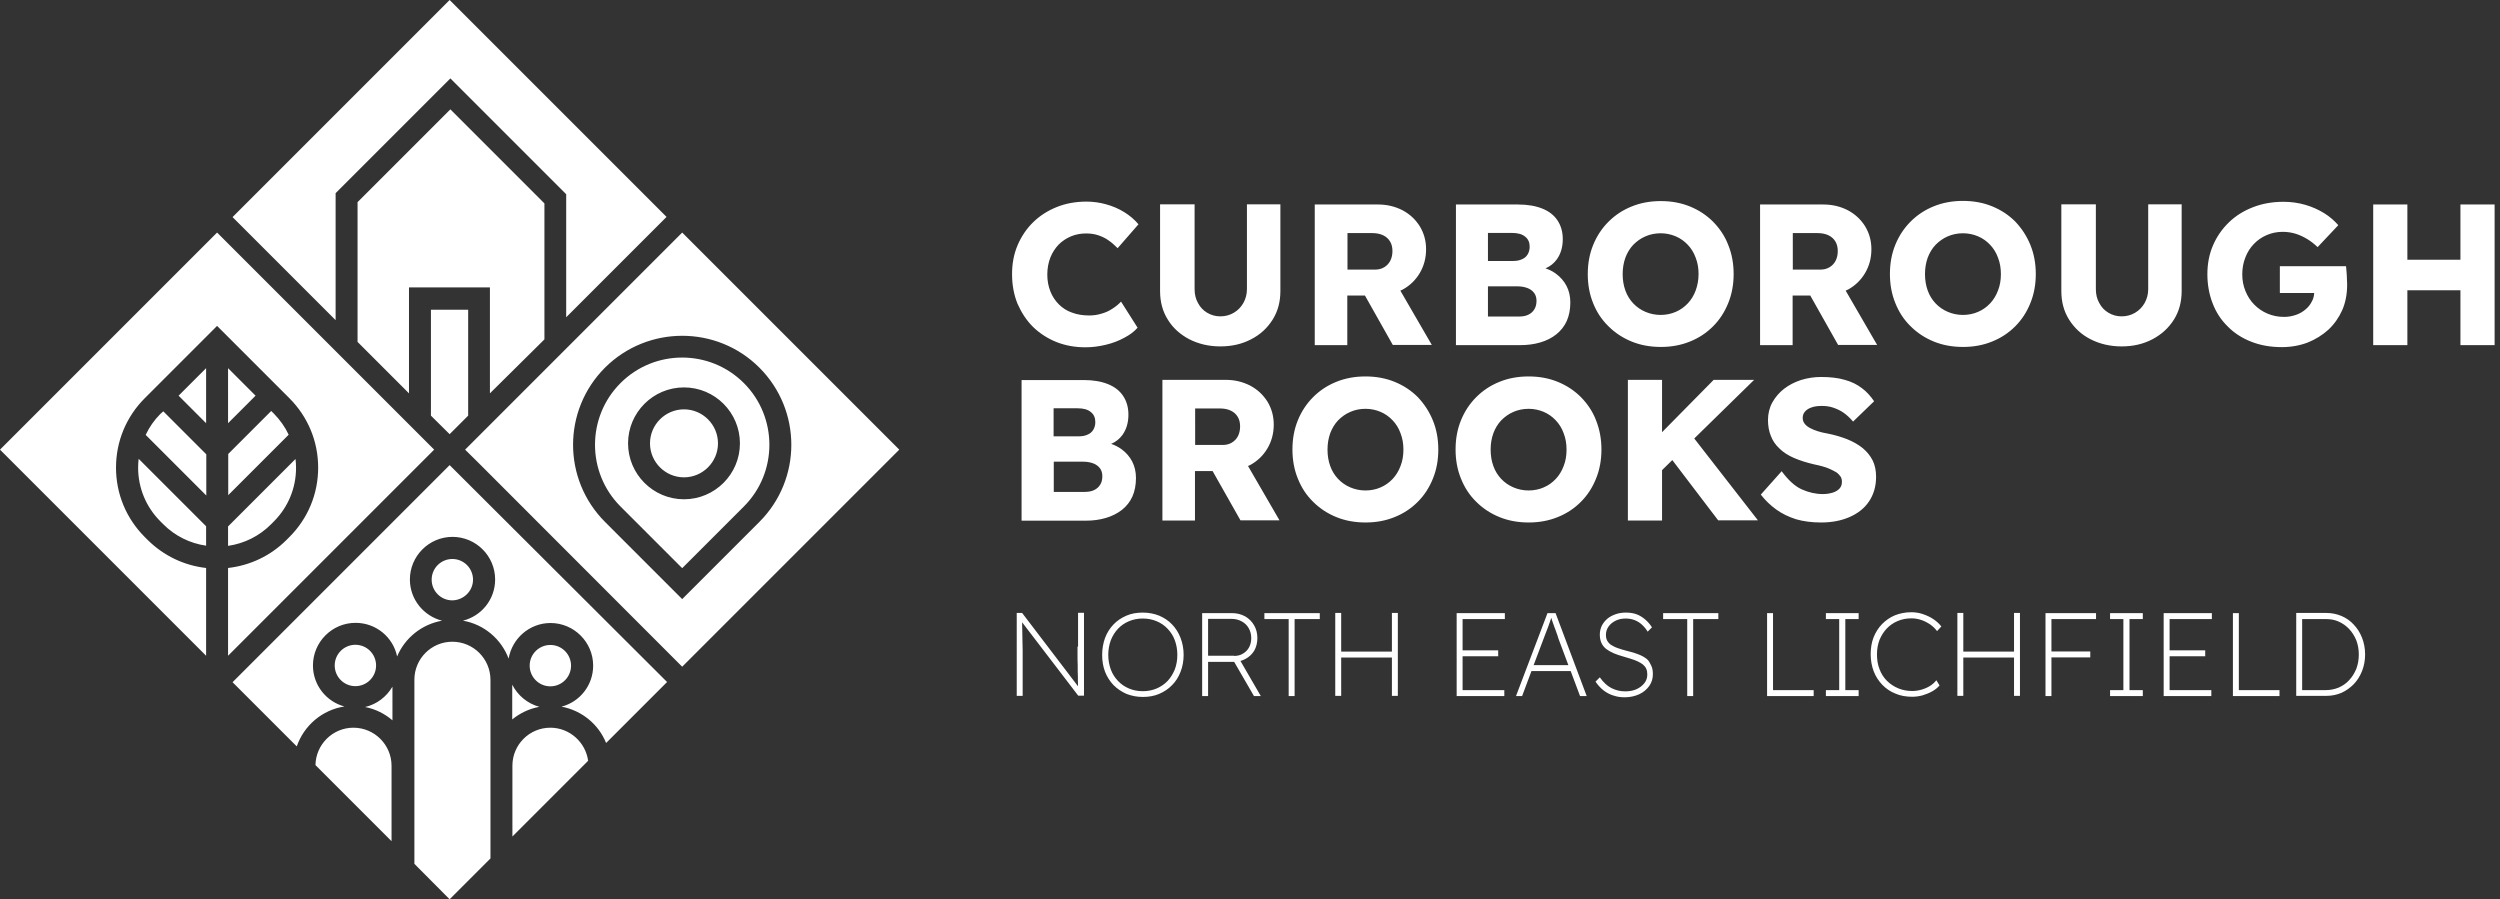 <?xml version="1.0" encoding="utf-8"?>
<!-- Generator: Adobe Illustrator 27.7.0, SVG Export Plug-In . SVG Version: 6.00 Build 0)  -->
<svg version="1.1" id="Layer_1" xmlns="http://www.w3.org/2000/svg" xmlns:xlink="http://www.w3.org/1999/xlink" x="0px" y="0px"
	 viewBox="0 0 139 50" style="enable-background:new 0 0 139 50;" xml:space="preserve">
<rect x="0" y="0" width="139" height="50" fill="#333333" stroke="none"/>
<style type="text/css">
	.st0{fill:#FFFFFF;}
</style>
<path class="st0" d="M36.14,24.65c0-1.04,0.85-1.89,1.89-1.89s1.89,0.85,1.89,1.89c0,1.04-0.85,1.89-1.89,1.89
	S36.14,25.69,36.14,24.65z M26.3,32.23c0-0.63-0.51-1.15-1.15-1.15c-0.63,0-1.15,0.51-1.15,1.15c0,0.63,0.51,1.15,1.15,1.15
	C25.78,33.37,26.3,32.86,26.3,32.23z M31.75,37.01c0-0.63-0.51-1.15-1.15-1.15c-0.63,0-1.15,0.51-1.15,1.15
	c0,0.63,0.51,1.15,1.15,1.15C31.23,38.16,31.75,37.65,31.75,37.01z M25.15,35.68c-1.17,0-2.11,0.95-2.11,2.11v10.24L25,50l2.27-2.27
	v-5.16V37.8C27.27,36.63,26.32,35.68,25.15,35.68z M25,25.86L12.93,37.93l3.57,3.57c0.4-1.16,1.41-2.03,2.65-2.22
	c-1.01-0.27-1.75-1.19-1.75-2.28c0-1.3,1.06-2.37,2.37-2.37c1.14,0,2.09,0.8,2.31,1.87c0.43-1.03,1.37-1.79,2.5-1.99
	c-1.03-0.26-1.79-1.19-1.79-2.29c0-1.3,1.06-2.37,2.37-2.37c1.3,0,2.37,1.06,2.37,2.37c0,1.11-0.76,2.03-1.79,2.29
	c1.17,0.2,2.13,1.02,2.54,2.11c0.19-1.12,1.16-1.98,2.33-1.98c1.3,0,2.37,1.06,2.37,2.37c0,1.1-0.75,2.02-1.76,2.28
	c1.13,0.21,2.06,0.98,2.48,2.02l3.39-3.39L25.09,25.95L25,25.86z M30.6,40.46c-1.17,0-2.11,0.95-2.11,2.11v3.94l4.21-4.21
	C32.56,41.27,31.67,40.46,30.6,40.46z M28.48,38.07V40c0.43-0.35,0.95-0.6,1.51-0.7C29.33,39.12,28.79,38.67,28.48,38.07z
	 M34.5,21.3c0.95-0.95,2.19-1.42,3.43-1.42c1.24,0,2.48,0.47,3.43,1.42c1.89,1.89,1.89,4.97,0,6.86l-3.43,3.43l-3.43-3.43
	C32.61,26.27,32.61,23.19,34.5,21.3z M34.92,24.65c0,1.71,1.39,3.11,3.11,3.11c1.71,0,3.11-1.39,3.11-3.11
	c0-1.71-1.39-3.11-3.11-3.11C36.31,21.54,34.92,22.94,34.92,24.65z M18.66,10.74l6.38-6.38l6.44,6.44v6.84l5.58-5.58L25,0
	L12.93,12.07l5.73,5.73V10.74z M30.27,18.87v-7.56l-5.23-5.23l-5.16,5.16v7.77l2.86,2.86v-5.89h4.5v5.89L30.27,18.87z M25,24.14
	l1.03-1.03v-5.89h-2.07v5.89L25,24.14z M66.12,18.86c0.51,0.26,1.08,0.4,1.73,0.4c0.64,0,1.21-0.13,1.72-0.4
	c0.51-0.26,0.9-0.63,1.19-1.09c0.29-0.46,0.43-0.99,0.43-1.59v-4.82h-1.86v4.72c0,0.28-0.07,0.54-0.2,0.77
	c-0.13,0.23-0.31,0.41-0.53,0.54c-0.22,0.13-0.47,0.2-0.75,0.2c-0.27,0-0.51-0.07-0.73-0.2c-0.22-0.13-0.39-0.31-0.51-0.54
	c-0.13-0.23-0.19-0.48-0.19-0.77v-4.72H64.5v4.82c0,0.6,0.14,1.13,0.43,1.59C65.21,18.23,65.61,18.59,66.12,18.86z M74.91,19.19
	H73.1v-7.82h3.52c0.5,0,0.95,0.11,1.36,0.32c0.41,0.22,0.72,0.51,0.96,0.89c0.23,0.38,0.35,0.8,0.35,1.28
	c0,0.49-0.12,0.93-0.35,1.32c-0.23,0.39-0.55,0.7-0.95,0.92c-0.04,0.02-0.09,0.04-0.13,0.06l1.75,3.02h-2.17l-1.55-2.75h-0.98V19.19
	z M74.91,14.99h1.54c0.19,0,0.36-0.04,0.51-0.13c0.15-0.09,0.26-0.21,0.34-0.36c0.08-0.16,0.12-0.34,0.12-0.54
	c0-0.2-0.04-0.38-0.13-0.53c-0.09-0.15-0.22-0.27-0.39-0.35c-0.17-0.08-0.37-0.12-0.61-0.12h-1.37V14.99z M7.68,26
	c0,1.13,0.44,2.19,1.24,2.99l0.16,0.16c0.65,0.65,1.48,1.06,2.38,1.19v-1.08l-3.75-3.75C7.69,25.67,7.68,25.84,7.68,26z
	 M88.58,16.86c-0.2-0.49-0.3-1.03-0.3-1.62c0-0.59,0.1-1.13,0.3-1.62c0.2-0.49,0.48-0.92,0.85-1.29c0.36-0.36,0.79-0.65,1.29-0.85
	c0.49-0.2,1.03-0.3,1.62-0.3c0.59,0,1.13,0.1,1.62,0.3c0.49,0.2,0.92,0.48,1.29,0.85c0.36,0.37,0.65,0.79,0.84,1.29
	c0.2,0.49,0.3,1.03,0.3,1.62c0,0.58-0.1,1.12-0.3,1.61c-0.2,0.5-0.48,0.93-0.84,1.29c-0.37,0.37-0.79,0.65-1.29,0.85
	c-0.49,0.2-1.03,0.3-1.61,0.3c-0.6,0-1.14-0.1-1.63-0.3c-0.49-0.2-0.92-0.48-1.29-0.85C89.06,17.78,88.78,17.36,88.58,16.86z
	 M90.22,15.24c0,0.33,0.05,0.63,0.15,0.91c0.1,0.28,0.25,0.52,0.44,0.72c0.19,0.2,0.42,0.36,0.68,0.47
	c0.26,0.11,0.54,0.17,0.84,0.17s0.59-0.06,0.84-0.17c0.26-0.11,0.48-0.27,0.67-0.47c0.19-0.2,0.34-0.45,0.44-0.72
	c0.1-0.28,0.16-0.58,0.16-0.91c0-0.33-0.05-0.63-0.16-0.91c-0.1-0.28-0.25-0.52-0.44-0.72c-0.19-0.2-0.41-0.36-0.67-0.47
	c-0.26-0.11-0.54-0.17-0.84-0.17s-0.59,0.06-0.84,0.17c-0.26,0.11-0.48,0.27-0.68,0.47c-0.19,0.2-0.34,0.45-0.44,0.72
	C90.27,14.61,90.22,14.92,90.22,15.24z M84.51,19.19h-3.56v-7.82h3.45c0.54,0,0.99,0.08,1.36,0.23c0.37,0.15,0.65,0.37,0.84,0.66
	c0.19,0.29,0.29,0.63,0.29,1.03c0,0.45-0.11,0.82-0.33,1.13c-0.16,0.22-0.37,0.39-0.63,0.5c0.21,0.07,0.4,0.17,0.57,0.29
	c0.26,0.19,0.46,0.42,0.6,0.69c0.14,0.27,0.21,0.58,0.21,0.92c0,0.39-0.07,0.74-0.2,1.03c-0.13,0.29-0.33,0.54-0.58,0.74
	c-0.25,0.2-0.55,0.35-0.89,0.45C85.3,19.14,84.92,19.19,84.51,19.19z M82.73,14.51h1.4c0.19,0,0.36-0.03,0.5-0.1
	c0.14-0.06,0.24-0.15,0.31-0.27c0.07-0.12,0.11-0.26,0.11-0.42c0-0.24-0.08-0.43-0.25-0.56c-0.16-0.14-0.41-0.21-0.74-0.21h-1.33
	V14.51z M84.44,17.6c0.21,0,0.39-0.03,0.53-0.1c0.15-0.07,0.26-0.17,0.34-0.3c0.08-0.13,0.12-0.29,0.12-0.47
	c0-0.17-0.04-0.32-0.13-0.44c-0.09-0.12-0.21-0.21-0.36-0.27c-0.16-0.06-0.34-0.1-0.56-0.1h-1.65v1.68H84.44z M12.68,23.53L14.21,22
	l-1.53-1.53V23.53z M19.65,40.46c-1.15,0-2.09,0.93-2.11,2.08l4.23,4.23v-4.19C21.77,41.41,20.82,40.46,19.65,40.46z M12.68,36.46
	l10.79-10.79L24.14,25L12.07,12.93L0,25l11.46,11.46v-4.88c-1.23-0.14-2.36-0.68-3.25-1.56l-0.16-0.16c-1.03-1.03-1.6-2.4-1.6-3.86
	s0.57-2.83,1.6-3.86l4.02-4.02l4.02,4.02c1.03,1.03,1.6,2.4,1.6,3.86s-0.57,2.83-1.6,3.86l-0.16,0.16
	c-0.88,0.88-2.02,1.42-3.25,1.56V36.46z M20.91,37c0-0.63-0.51-1.15-1.15-1.15c-0.63,0-1.15,0.51-1.15,1.15
	c0,0.63,0.51,1.15,1.15,1.15C20.39,38.15,20.91,37.64,20.91,37z M12.68,27.54l3.37-3.37c-0.2-0.43-0.48-0.82-0.82-1.17l-0.15-0.15
	l-2.39,2.39V27.54z M11.46,23.53v-3.06L9.93,22L11.46,23.53z M8.92,23.01c-0.34,0.34-0.62,0.74-0.82,1.17l3.37,3.37v-2.29
	l-2.39-2.39L8.92,23.01z M20.3,39.31c0.57,0.11,1.09,0.37,1.52,0.74v-1.87C21.49,38.74,20.95,39.16,20.3,39.31z M12.68,30.35
	c0.9-0.13,1.73-0.54,2.38-1.19L15.22,29c0.8-0.8,1.24-1.86,1.24-2.99c0-0.17-0.01-0.33-0.03-0.49l-3.75,3.75V30.35z M113.93,34.09
	h-0.2v4.61h0.33v-2.15h2.16v-0.33h-2.16v-1.8h2.48v-0.33h-2.48H113.93z M111.98,36.23h-2.82v-2.15h-0.33v4.61h0.33v-2.13h2.82v2.13
	h0.33v-4.61h-0.33V36.23z M112.89,13.62c0.2,0.49,0.3,1.03,0.3,1.62c0,0.58-0.1,1.12-0.3,1.61c-0.2,0.5-0.48,0.93-0.84,1.29
	c-0.37,0.37-0.79,0.65-1.29,0.85c-0.49,0.2-1.03,0.3-1.61,0.3c-0.6,0-1.14-0.1-1.63-0.3c-0.49-0.2-0.92-0.48-1.29-0.85
	c-0.37-0.36-0.65-0.79-0.85-1.29c-0.2-0.49-0.3-1.03-0.3-1.62c0-0.59,0.1-1.13,0.3-1.62c0.2-0.49,0.48-0.92,0.85-1.29
	c0.36-0.36,0.79-0.65,1.29-0.85c0.49-0.2,1.03-0.3,1.62-0.3c0.59,0,1.13,0.1,1.62,0.3c0.49,0.2,0.92,0.48,1.29,0.85
	C112.41,12.7,112.69,13.13,112.89,13.62z M111.25,15.24c0-0.33-0.05-0.63-0.16-0.91c-0.1-0.28-0.25-0.52-0.44-0.72
	c-0.19-0.2-0.41-0.36-0.67-0.47c-0.26-0.11-0.54-0.17-0.84-0.17s-0.59,0.06-0.84,0.17c-0.26,0.11-0.48,0.27-0.68,0.47
	c-0.19,0.2-0.34,0.45-0.44,0.72c-0.1,0.28-0.15,0.58-0.15,0.91c0,0.33,0.05,0.63,0.15,0.91c0.1,0.28,0.25,0.52,0.44,0.72
	c0.19,0.2,0.42,0.36,0.68,0.47c0.26,0.11,0.54,0.17,0.84,0.17s0.59-0.06,0.84-0.17c0.26-0.11,0.48-0.27,0.67-0.47
	c0.19-0.2,0.34-0.45,0.44-0.72C111.2,15.87,111.25,15.57,111.25,15.24z M104.9,34.95c0.17-0.18,0.37-0.32,0.61-0.42
	c0.23-0.1,0.49-0.15,0.77-0.15c0.18,0,0.36,0.03,0.54,0.09c0.18,0.06,0.35,0.15,0.5,0.25c0.15,0.11,0.28,0.23,0.38,0.37l0.24-0.26
	c-0.12-0.15-0.27-0.29-0.45-0.41c-0.18-0.12-0.38-0.21-0.59-0.28c-0.21-0.07-0.42-0.1-0.63-0.1c-0.33,0-0.63,0.06-0.91,0.17
	c-0.27,0.11-0.51,0.28-0.72,0.49c-0.2,0.21-0.36,0.46-0.47,0.74c-0.11,0.28-0.16,0.6-0.16,0.94s0.06,0.66,0.17,0.95
	c0.11,0.29,0.28,0.54,0.48,0.75c0.21,0.21,0.45,0.38,0.74,0.49c0.28,0.12,0.59,0.17,0.93,0.17c0.19,0,0.38-0.03,0.57-0.08
	c0.19-0.06,0.37-0.13,0.53-0.22c0.16-0.09,0.3-0.2,0.41-0.33l-0.18-0.29c-0.08,0.11-0.2,0.22-0.34,0.31
	c-0.14,0.09-0.3,0.16-0.47,0.21c-0.17,0.05-0.35,0.08-0.52,0.08c-0.29,0-0.55-0.05-0.79-0.15c-0.24-0.1-0.45-0.24-0.63-0.42
	c-0.18-0.18-0.32-0.4-0.41-0.65c-0.1-0.25-0.14-0.52-0.14-0.82c0-0.29,0.05-0.56,0.14-0.8C104.6,35.34,104.73,35.13,104.9,34.95z
	 M104.12,25.6c-0.13-0.26-0.32-0.49-0.56-0.69c-0.24-0.19-0.53-0.36-0.86-0.49c-0.33-0.13-0.7-0.24-1.11-0.32
	c-0.18-0.03-0.35-0.07-0.51-0.12c-0.16-0.05-0.31-0.11-0.44-0.18c-0.13-0.07-0.23-0.15-0.3-0.24s-0.11-0.2-0.11-0.32
	c0-0.14,0.04-0.26,0.13-0.36s0.21-0.18,0.37-0.23c0.16-0.06,0.35-0.08,0.58-0.08c0.22,0,0.43,0.03,0.63,0.1
	c0.2,0.07,0.4,0.16,0.58,0.29c0.18,0.13,0.35,0.29,0.51,0.48l1.17-1.13c-0.19-0.28-0.41-0.53-0.68-0.73
	c-0.26-0.2-0.58-0.36-0.95-0.46c-0.37-0.11-0.81-0.16-1.32-0.16c-0.39,0-0.76,0.06-1.12,0.17c-0.36,0.12-0.67,0.28-0.94,0.49
	c-0.27,0.21-0.49,0.47-0.65,0.76c-0.16,0.29-0.24,0.62-0.24,0.97c0,0.33,0.05,0.62,0.16,0.89c0.1,0.26,0.26,0.5,0.48,0.7
	c0.21,0.21,0.48,0.38,0.8,0.52c0.32,0.14,0.7,0.26,1.13,0.36c0.16,0.03,0.31,0.07,0.46,0.11c0.15,0.04,0.29,0.09,0.42,0.15
	c0.13,0.06,0.25,0.12,0.35,0.18c0.1,0.07,0.17,0.15,0.23,0.23c0.06,0.09,0.08,0.19,0.08,0.3c0,0.15-0.04,0.27-0.13,0.37
	c-0.09,0.1-0.22,0.18-0.38,0.23c-0.16,0.05-0.35,0.08-0.55,0.08c-0.4,0-0.79-0.09-1.17-0.26c-0.38-0.17-0.75-0.51-1.12-1.01
	L97.9,27.5c0.25,0.32,0.54,0.6,0.86,0.83c0.32,0.23,0.69,0.41,1.1,0.54c0.41,0.12,0.88,0.18,1.39,0.18c0.6,0,1.12-0.1,1.58-0.3
	c0.46-0.2,0.82-0.48,1.08-0.86c0.26-0.38,0.4-0.84,0.4-1.38C104.31,26.17,104.25,25.86,104.12,25.6z M98.58,34.09h-0.33v4.61h2.59
	v-0.33h-2.26V34.09z M101.52,34.42h0.74v3.95h-0.74v0.33h1.82v-0.33h-0.74v-3.95h0.74v-0.33h-1.82V34.42z M136.8,11.37v3.07h-2.95
	v-3.07h-1.9v7.82h1.9v-3.05h2.95v3.05h1.9v-7.82H136.8z M131.33,35.46c0.11,0.28,0.17,0.59,0.17,0.93c0,0.33-0.06,0.64-0.17,0.92
	c-0.11,0.28-0.27,0.53-0.46,0.73c-0.2,0.2-0.42,0.36-0.68,0.48c-0.26,0.11-0.54,0.17-0.84,0.17h-1.68v-4.61h1.68
	c0.3,0,0.58,0.06,0.84,0.17c0.26,0.11,0.49,0.27,0.68,0.48C131.07,34.94,131.22,35.18,131.33,35.46z M131.15,36.39
	c0-0.29-0.05-0.55-0.14-0.79c-0.1-0.24-0.23-0.45-0.4-0.63c-0.17-0.18-0.36-0.31-0.58-0.41c-0.22-0.1-0.46-0.14-0.71-0.14h-1.32
	v3.95h1.32c0.25,0,0.49-0.05,0.71-0.14c0.22-0.1,0.42-0.23,0.58-0.41c0.17-0.18,0.3-0.39,0.4-0.63
	C131.1,36.95,131.15,36.68,131.15,36.39z M129.46,18.33c0.33-0.31,0.58-0.67,0.77-1.09c0.18-0.42,0.27-0.88,0.27-1.39
	c0-0.07,0-0.17-0.01-0.3c0-0.13-0.01-0.27-0.02-0.41c-0.01-0.14-0.02-0.25-0.03-0.34h-3.68v1.49h1.91
	c-0.01,0.17-0.05,0.33-0.13,0.47c-0.09,0.18-0.21,0.33-0.36,0.45c-0.15,0.13-0.33,0.23-0.53,0.3c-0.21,0.07-0.42,0.11-0.65,0.11
	c-0.33,0-0.64-0.06-0.92-0.18c-0.29-0.12-0.53-0.29-0.74-0.5c-0.21-0.21-0.37-0.46-0.49-0.75c-0.12-0.29-0.18-0.6-0.18-0.94
	c0-0.34,0.06-0.65,0.17-0.93c0.11-0.29,0.27-0.54,0.47-0.75c0.2-0.21,0.44-0.38,0.72-0.5s0.57-0.18,0.9-0.18
	c0.25,0,0.49,0.04,0.72,0.11c0.22,0.07,0.43,0.17,0.63,0.29c0.2,0.12,0.39,0.27,0.58,0.45l1.15-1.22c-0.22-0.25-0.48-0.48-0.79-0.67
	c-0.31-0.19-0.66-0.35-1.04-0.46c-0.38-0.11-0.79-0.17-1.22-0.17c-0.61,0-1.18,0.1-1.69,0.3c-0.52,0.2-0.97,0.48-1.35,0.85
	c-0.38,0.37-0.67,0.79-0.88,1.28c-0.21,0.49-0.31,1.02-0.31,1.6c0,0.58,0.1,1.12,0.29,1.61c0.19,0.5,0.47,0.93,0.84,1.29
	c0.36,0.37,0.8,0.65,1.31,0.85c0.51,0.2,1.07,0.3,1.7,0.3c0.52,0,1.01-0.09,1.45-0.26C128.74,18.87,129.13,18.63,129.46,18.33z
	 M99.67,19.19h-1.81v-7.82h3.52c0.5,0,0.95,0.11,1.36,0.32c0.41,0.22,0.72,0.51,0.96,0.89c0.23,0.38,0.35,0.8,0.35,1.28
	c0,0.49-0.12,0.93-0.35,1.32c-0.23,0.39-0.55,0.7-0.95,0.92c-0.04,0.02-0.09,0.04-0.13,0.06l1.75,3.02h-2.17l-1.55-2.75h-0.98V19.19
	z M99.67,14.99h1.54c0.19,0,0.36-0.04,0.51-0.13c0.15-0.09,0.26-0.21,0.34-0.36c0.08-0.16,0.12-0.34,0.12-0.54
	c0-0.2-0.04-0.38-0.13-0.53c-0.09-0.15-0.22-0.27-0.39-0.35c-0.17-0.08-0.37-0.12-0.61-0.12h-1.37V14.99z M117.32,34.42h0.74v3.95
	h-0.74v0.33h1.82v-0.33h-0.74v-3.95h0.74v-0.33h-1.82V34.42z M120.87,17.77c0.29-0.46,0.43-0.99,0.43-1.59v-4.82h-1.86v4.72
	c0,0.28-0.07,0.54-0.2,0.77c-0.13,0.23-0.31,0.41-0.53,0.54c-0.22,0.13-0.47,0.2-0.75,0.2c-0.27,0-0.51-0.07-0.73-0.2
	c-0.22-0.13-0.39-0.31-0.51-0.54c-0.13-0.23-0.19-0.48-0.19-0.77v-4.72h-1.92v4.82c0,0.6,0.14,1.13,0.43,1.59
	c0.29,0.46,0.68,0.83,1.19,1.09c0.51,0.26,1.08,0.4,1.73,0.4c0.64,0,1.21-0.13,1.72-0.4C120.19,18.59,120.58,18.23,120.87,17.77z
	 M120.3,38.7h2.65v-0.33h-2.32v-1.88h1.98v-0.33h-1.98v-1.74h2.35v-0.33h-2.68V38.7z M124.48,34.09h-0.33v4.61h2.59v-0.33h-2.26
	V34.09z M89.04,25c0,0.58-0.1,1.12-0.3,1.61c-0.2,0.5-0.48,0.93-0.84,1.29c-0.37,0.37-0.79,0.65-1.29,0.85
	c-0.49,0.2-1.03,0.3-1.61,0.3c-0.6,0-1.14-0.1-1.63-0.3c-0.49-0.2-0.92-0.48-1.29-0.85c-0.37-0.36-0.65-0.79-0.85-1.29
	c-0.2-0.49-0.3-1.03-0.3-1.62c0-0.59,0.1-1.13,0.3-1.62c0.2-0.49,0.48-0.92,0.85-1.29c0.36-0.36,0.79-0.65,1.29-0.85
	c0.49-0.2,1.03-0.3,1.62-0.3c0.59,0,1.13,0.1,1.62,0.3c0.49,0.2,0.92,0.48,1.29,0.85c0.36,0.37,0.65,0.79,0.84,1.29
	C88.94,23.87,89.04,24.41,89.04,25z M87.1,25c0-0.33-0.05-0.63-0.16-0.91c-0.1-0.28-0.25-0.52-0.44-0.72
	c-0.19-0.2-0.41-0.36-0.67-0.47c-0.26-0.11-0.54-0.17-0.84-0.17s-0.59,0.06-0.84,0.17c-0.26,0.11-0.48,0.27-0.68,0.47
	c-0.19,0.2-0.34,0.45-0.44,0.72c-0.1,0.28-0.15,0.58-0.15,0.91c0,0.33,0.05,0.63,0.15,0.91c0.1,0.28,0.25,0.52,0.44,0.72
	c0.19,0.2,0.42,0.36,0.68,0.47c0.26,0.11,0.54,0.17,0.84,0.17s0.59-0.06,0.84-0.17c0.26-0.11,0.48-0.27,0.67-0.47
	c0.19-0.2,0.34-0.45,0.44-0.72C87.05,25.63,87.1,25.33,87.1,25z M67.42,26.19h-0.98v2.75h-1.81v-7.82h3.52
	c0.5,0,0.95,0.11,1.36,0.32c0.41,0.22,0.72,0.51,0.96,0.89c0.23,0.38,0.35,0.8,0.35,1.28c0,0.49-0.12,0.93-0.35,1.32
	c-0.23,0.39-0.55,0.7-0.95,0.92c-0.04,0.02-0.09,0.04-0.13,0.06l1.75,3.02h-2.17L67.42,26.19z M66.44,24.74h1.54
	c0.19,0,0.36-0.04,0.51-0.13c0.15-0.09,0.26-0.21,0.34-0.36c0.08-0.16,0.12-0.34,0.12-0.54c0-0.2-0.04-0.38-0.13-0.53
	c-0.09-0.15-0.22-0.27-0.39-0.35c-0.17-0.08-0.37-0.12-0.61-0.12h-1.37V24.74z M68.97,36.75l1.13,1.95h-0.38l-1.1-1.9
	c-0.02,0-0.03,0-0.05,0h-1.4v1.9h-0.33v-4.61h1.66c0.27,0,0.51,0.06,0.73,0.18c0.21,0.12,0.38,0.29,0.5,0.5
	c0.12,0.21,0.18,0.44,0.18,0.71c0,0.26-0.06,0.49-0.17,0.69c-0.12,0.2-0.28,0.35-0.48,0.46C69.17,36.68,69.07,36.72,68.97,36.75z
	 M68.61,36.47c0.19,0,0.36-0.04,0.5-0.13c0.14-0.08,0.26-0.2,0.34-0.35c0.08-0.15,0.12-0.32,0.12-0.51c0-0.21-0.05-0.39-0.14-0.55
	c-0.09-0.16-0.22-0.29-0.39-0.38c-0.16-0.09-0.35-0.14-0.56-0.14h-1.31v2.05H68.61z M70.3,34.42h1.35v4.28h0.33v-4.28h1.4v-0.33
	H70.3V34.42z M65.64,35.47c0.11,0.29,0.17,0.6,0.17,0.94s-0.06,0.66-0.17,0.94c-0.11,0.29-0.27,0.54-0.47,0.74
	c-0.2,0.21-0.44,0.37-0.72,0.49c-0.28,0.12-0.58,0.17-0.91,0.17c-0.33,0-0.63-0.06-0.91-0.17c-0.27-0.12-0.51-0.28-0.72-0.49
	c-0.2-0.21-0.36-0.46-0.47-0.74c-0.11-0.29-0.16-0.6-0.16-0.94s0.06-0.66,0.16-0.94c0.11-0.29,0.27-0.54,0.47-0.75
	c0.2-0.21,0.44-0.37,0.72-0.49c0.27-0.12,0.58-0.17,0.91-0.17c0.33,0,0.63,0.06,0.91,0.17c0.28,0.12,0.52,0.28,0.72,0.49
	C65.37,34.93,65.53,35.18,65.64,35.47z M65.46,36.41c0-0.29-0.05-0.57-0.14-0.81c-0.09-0.25-0.23-0.46-0.4-0.64
	c-0.17-0.18-0.37-0.32-0.61-0.42c-0.24-0.1-0.49-0.15-0.77-0.15c-0.28,0-0.53,0.05-0.77,0.15c-0.24,0.1-0.44,0.24-0.61,0.42
	c-0.17,0.18-0.3,0.39-0.4,0.64c-0.09,0.25-0.14,0.52-0.14,0.81c0,0.29,0.05,0.56,0.14,0.81c0.09,0.25,0.23,0.46,0.4,0.64
	c0.17,0.18,0.37,0.32,0.61,0.42c0.23,0.1,0.49,0.15,0.77,0.15c0.28,0,0.53-0.05,0.77-0.15c0.23-0.1,0.44-0.24,0.61-0.42
	c0.17-0.18,0.3-0.4,0.4-0.64C65.41,36.98,65.46,36.71,65.46,36.41z M57.43,18.17c0.37,0.36,0.8,0.64,1.29,0.84
	c0.5,0.2,1.04,0.3,1.63,0.3c0.38,0,0.76-0.05,1.13-0.14c0.38-0.09,0.72-0.22,1.03-0.39c0.31-0.16,0.56-0.35,0.74-0.56l-0.92-1.45
	c-0.14,0.15-0.3,0.28-0.49,0.4c-0.18,0.12-0.38,0.21-0.6,0.27c-0.22,0.07-0.44,0.1-0.68,0.1c-0.35,0-0.67-0.05-0.96-0.16
	c-0.29-0.1-0.53-0.26-0.73-0.46c-0.2-0.2-0.36-0.44-0.47-0.72c-0.11-0.28-0.17-0.59-0.17-0.93c0-0.35,0.06-0.67,0.17-0.95
	c0.11-0.28,0.27-0.52,0.46-0.72c0.2-0.2,0.43-0.35,0.69-0.46c0.26-0.11,0.55-0.16,0.84-0.16c0.24,0,0.46,0.03,0.67,0.1
	c0.21,0.07,0.4,0.16,0.58,0.29c0.18,0.12,0.34,0.27,0.5,0.43l1.16-1.33c-0.22-0.26-0.49-0.49-0.8-0.68c-0.31-0.19-0.64-0.33-1-0.43
	c-0.36-0.1-0.72-0.15-1.09-0.15c-0.6,0-1.15,0.1-1.65,0.3c-0.5,0.2-0.94,0.48-1.31,0.84c-0.37,0.36-0.66,0.79-0.87,1.28
	c-0.21,0.49-0.31,1.03-0.31,1.61c0,0.6,0.1,1.14,0.3,1.64C56.79,17.38,57.07,17.81,57.43,18.17z M61.48,28.8
	c-0.34,0.1-0.71,0.15-1.12,0.15H56.8v-7.82h3.45c0.54,0,0.99,0.08,1.36,0.23c0.37,0.15,0.65,0.37,0.84,0.66
	c0.19,0.29,0.29,0.63,0.29,1.03c0,0.45-0.11,0.82-0.33,1.13c-0.16,0.22-0.37,0.39-0.63,0.5c0.21,0.07,0.4,0.17,0.57,0.29
	c0.26,0.19,0.46,0.42,0.6,0.69c0.14,0.27,0.21,0.58,0.21,0.92c0,0.39-0.07,0.74-0.2,1.03c-0.13,0.29-0.33,0.54-0.58,0.74
	C62.12,28.55,61.82,28.7,61.48,28.8z M58.58,24.26h1.4c0.19,0,0.36-0.03,0.5-0.1c0.14-0.06,0.24-0.15,0.31-0.27
	c0.07-0.12,0.11-0.26,0.11-0.42c0-0.24-0.08-0.43-0.25-0.56c-0.16-0.14-0.41-0.21-0.74-0.21h-1.33V24.26z M61.29,26.48
	c0-0.17-0.04-0.32-0.13-0.44c-0.09-0.12-0.21-0.21-0.36-0.27c-0.16-0.06-0.34-0.1-0.56-0.1h-1.65v1.68h1.71
	c0.21,0,0.39-0.03,0.53-0.1c0.15-0.07,0.26-0.17,0.34-0.3C61.25,26.83,61.29,26.67,61.29,26.48z M59.91,35.95c0,0.1,0,0.25,0,0.43
	c0,0.19,0,0.39,0.01,0.61c0,0.22,0,0.43,0.01,0.64c0,0.2,0,0.38,0.01,0.53l-3.11-4.08h-0.3v4.61h0.33v-2.26c0-0.04,0-0.12,0-0.25
	c0-0.13-0.01-0.28-0.01-0.46c0-0.18-0.01-0.36-0.01-0.55c0-0.19-0.01-0.36-0.01-0.52c0-0.02,0-0.03,0-0.05l3.12,4.08h0.32v-4.61
	h-0.33V35.95z M80.99,38.7h2.65v-0.33h-2.32v-1.88h1.98v-0.33h-1.98v-1.74h2.35v-0.33h-2.68V38.7z M37.93,12.93L50,25L37.93,37.07
	L26.61,25.74L25.86,25l6.03-6.03L37.93,12.93z M33.64,20.44c-2.37,2.37-2.37,6.21,0,8.58l4.29,4.29l4.29-4.29
	c2.37-2.37,2.37-6.21,0-8.58C39.86,18.08,36.01,18.08,33.64,20.44z M91.55,36.63c-0.13-0.1-0.28-0.18-0.46-0.25
	c-0.18-0.07-0.37-0.13-0.59-0.18c-0.21-0.05-0.39-0.11-0.54-0.16c-0.15-0.05-0.28-0.12-0.38-0.18c-0.1-0.07-0.17-0.15-0.22-0.24
	c-0.05-0.09-0.07-0.2-0.07-0.32c0-0.18,0.05-0.33,0.15-0.47c0.1-0.14,0.23-0.24,0.39-0.32c0.16-0.08,0.35-0.12,0.56-0.12
	c0.18,0,0.35,0.03,0.5,0.09c0.15,0.06,0.28,0.14,0.4,0.25c0.12,0.11,0.23,0.24,0.32,0.39l0.24-0.24c-0.11-0.17-0.23-0.31-0.37-0.43
	c-0.14-0.12-0.29-0.22-0.47-0.29c-0.18-0.07-0.39-0.1-0.62-0.1c-0.2,0-0.39,0.03-0.56,0.09c-0.17,0.06-0.33,0.14-0.46,0.25
	c-0.13,0.11-0.23,0.24-0.31,0.39c-0.07,0.15-0.11,0.31-0.11,0.49c0,0.18,0.03,0.34,0.09,0.47c0.06,0.13,0.15,0.24,0.26,0.33
	c0.12,0.09,0.26,0.17,0.42,0.24c0.16,0.07,0.35,0.13,0.56,0.19c0.15,0.04,0.3,0.09,0.43,0.13c0.13,0.04,0.25,0.09,0.36,0.14
	c0.11,0.05,0.2,0.11,0.28,0.17c0.08,0.07,0.14,0.14,0.18,0.23c0.04,0.09,0.06,0.19,0.06,0.32c0,0.18-0.05,0.34-0.16,0.48
	c-0.11,0.14-0.25,0.25-0.44,0.34c-0.18,0.08-0.39,0.12-0.63,0.12c-0.27,0-0.52-0.06-0.76-0.18c-0.24-0.12-0.45-0.32-0.65-0.6
	l-0.24,0.24c0.13,0.19,0.28,0.35,0.44,0.48c0.17,0.13,0.35,0.23,0.55,0.29c0.2,0.07,0.41,0.1,0.63,0.1c0.3,0,0.57-0.06,0.81-0.17
	c0.24-0.11,0.42-0.27,0.56-0.46c0.14-0.2,0.2-0.42,0.2-0.66c0-0.19-0.03-0.36-0.1-0.49S91.68,36.73,91.55,36.63z M92.46,34.42h1.35
	v4.28h0.33v-4.28h1.4v-0.33h-3.07V34.42z M86.49,34.09l1.73,4.61h-0.37l-0.52-1.39h-2.18l-0.52,1.39h-0.34l1.75-4.61H86.49z
	 M86.53,35.15c-0.04-0.11-0.07-0.21-0.11-0.3c-0.04-0.1-0.07-0.2-0.11-0.31c-0.02-0.06-0.04-0.12-0.06-0.19
	c-0.02,0.07-0.05,0.14-0.07,0.21c-0.04,0.11-0.07,0.21-0.11,0.31c-0.04,0.1-0.08,0.2-0.12,0.31c-0.04,0.11-0.09,0.23-0.14,0.37
	l-0.54,1.43h1.93l-0.55-1.47C86.61,35.37,86.57,35.25,86.53,35.15z M79.67,23.38c0.2,0.49,0.3,1.03,0.3,1.62
	c0,0.58-0.1,1.12-0.3,1.61c-0.2,0.5-0.48,0.93-0.84,1.29c-0.37,0.37-0.79,0.65-1.29,0.85c-0.49,0.2-1.03,0.3-1.61,0.3
	c-0.6,0-1.14-0.1-1.63-0.3c-0.49-0.2-0.92-0.48-1.29-0.85c-0.37-0.36-0.65-0.79-0.85-1.29c-0.2-0.49-0.3-1.03-0.3-1.62
	c0-0.59,0.1-1.13,0.3-1.62c0.2-0.49,0.48-0.92,0.85-1.29c0.36-0.36,0.79-0.65,1.29-0.85c0.49-0.2,1.03-0.3,1.62-0.3
	c0.59,0,1.13,0.1,1.62,0.3c0.49,0.2,0.92,0.48,1.29,0.85C79.19,22.46,79.47,22.89,79.67,23.38z M78.03,25
	c0-0.33-0.05-0.63-0.16-0.91c-0.1-0.28-0.25-0.52-0.44-0.72c-0.19-0.2-0.41-0.36-0.67-0.47c-0.26-0.11-0.54-0.17-0.84-0.17
	c-0.31,0-0.59,0.06-0.84,0.17c-0.26,0.11-0.48,0.27-0.68,0.47c-0.19,0.2-0.34,0.45-0.44,0.72c-0.1,0.28-0.15,0.58-0.15,0.91
	c0,0.33,0.05,0.63,0.15,0.91c0.1,0.28,0.25,0.52,0.44,0.72c0.19,0.2,0.42,0.36,0.68,0.47c0.26,0.11,0.54,0.17,0.84,0.17
	c0.31,0,0.59-0.06,0.84-0.17c0.26-0.11,0.48-0.27,0.67-0.47c0.19-0.2,0.34-0.45,0.44-0.72C77.98,25.63,78.03,25.33,78.03,25z
	 M97.53,21.12h-2.25l-2.87,2.91v-2.91h-1.9v7.82h1.9v-2.8l0.57-0.56l2.55,3.35h2.21l-3.54-4.55L97.53,21.12z M77.39,36.23h-2.82
	v-2.15h-0.33v4.61h0.33v-2.13h2.82v2.13h0.33v-4.61h-0.33V36.23z"/>
</svg>
